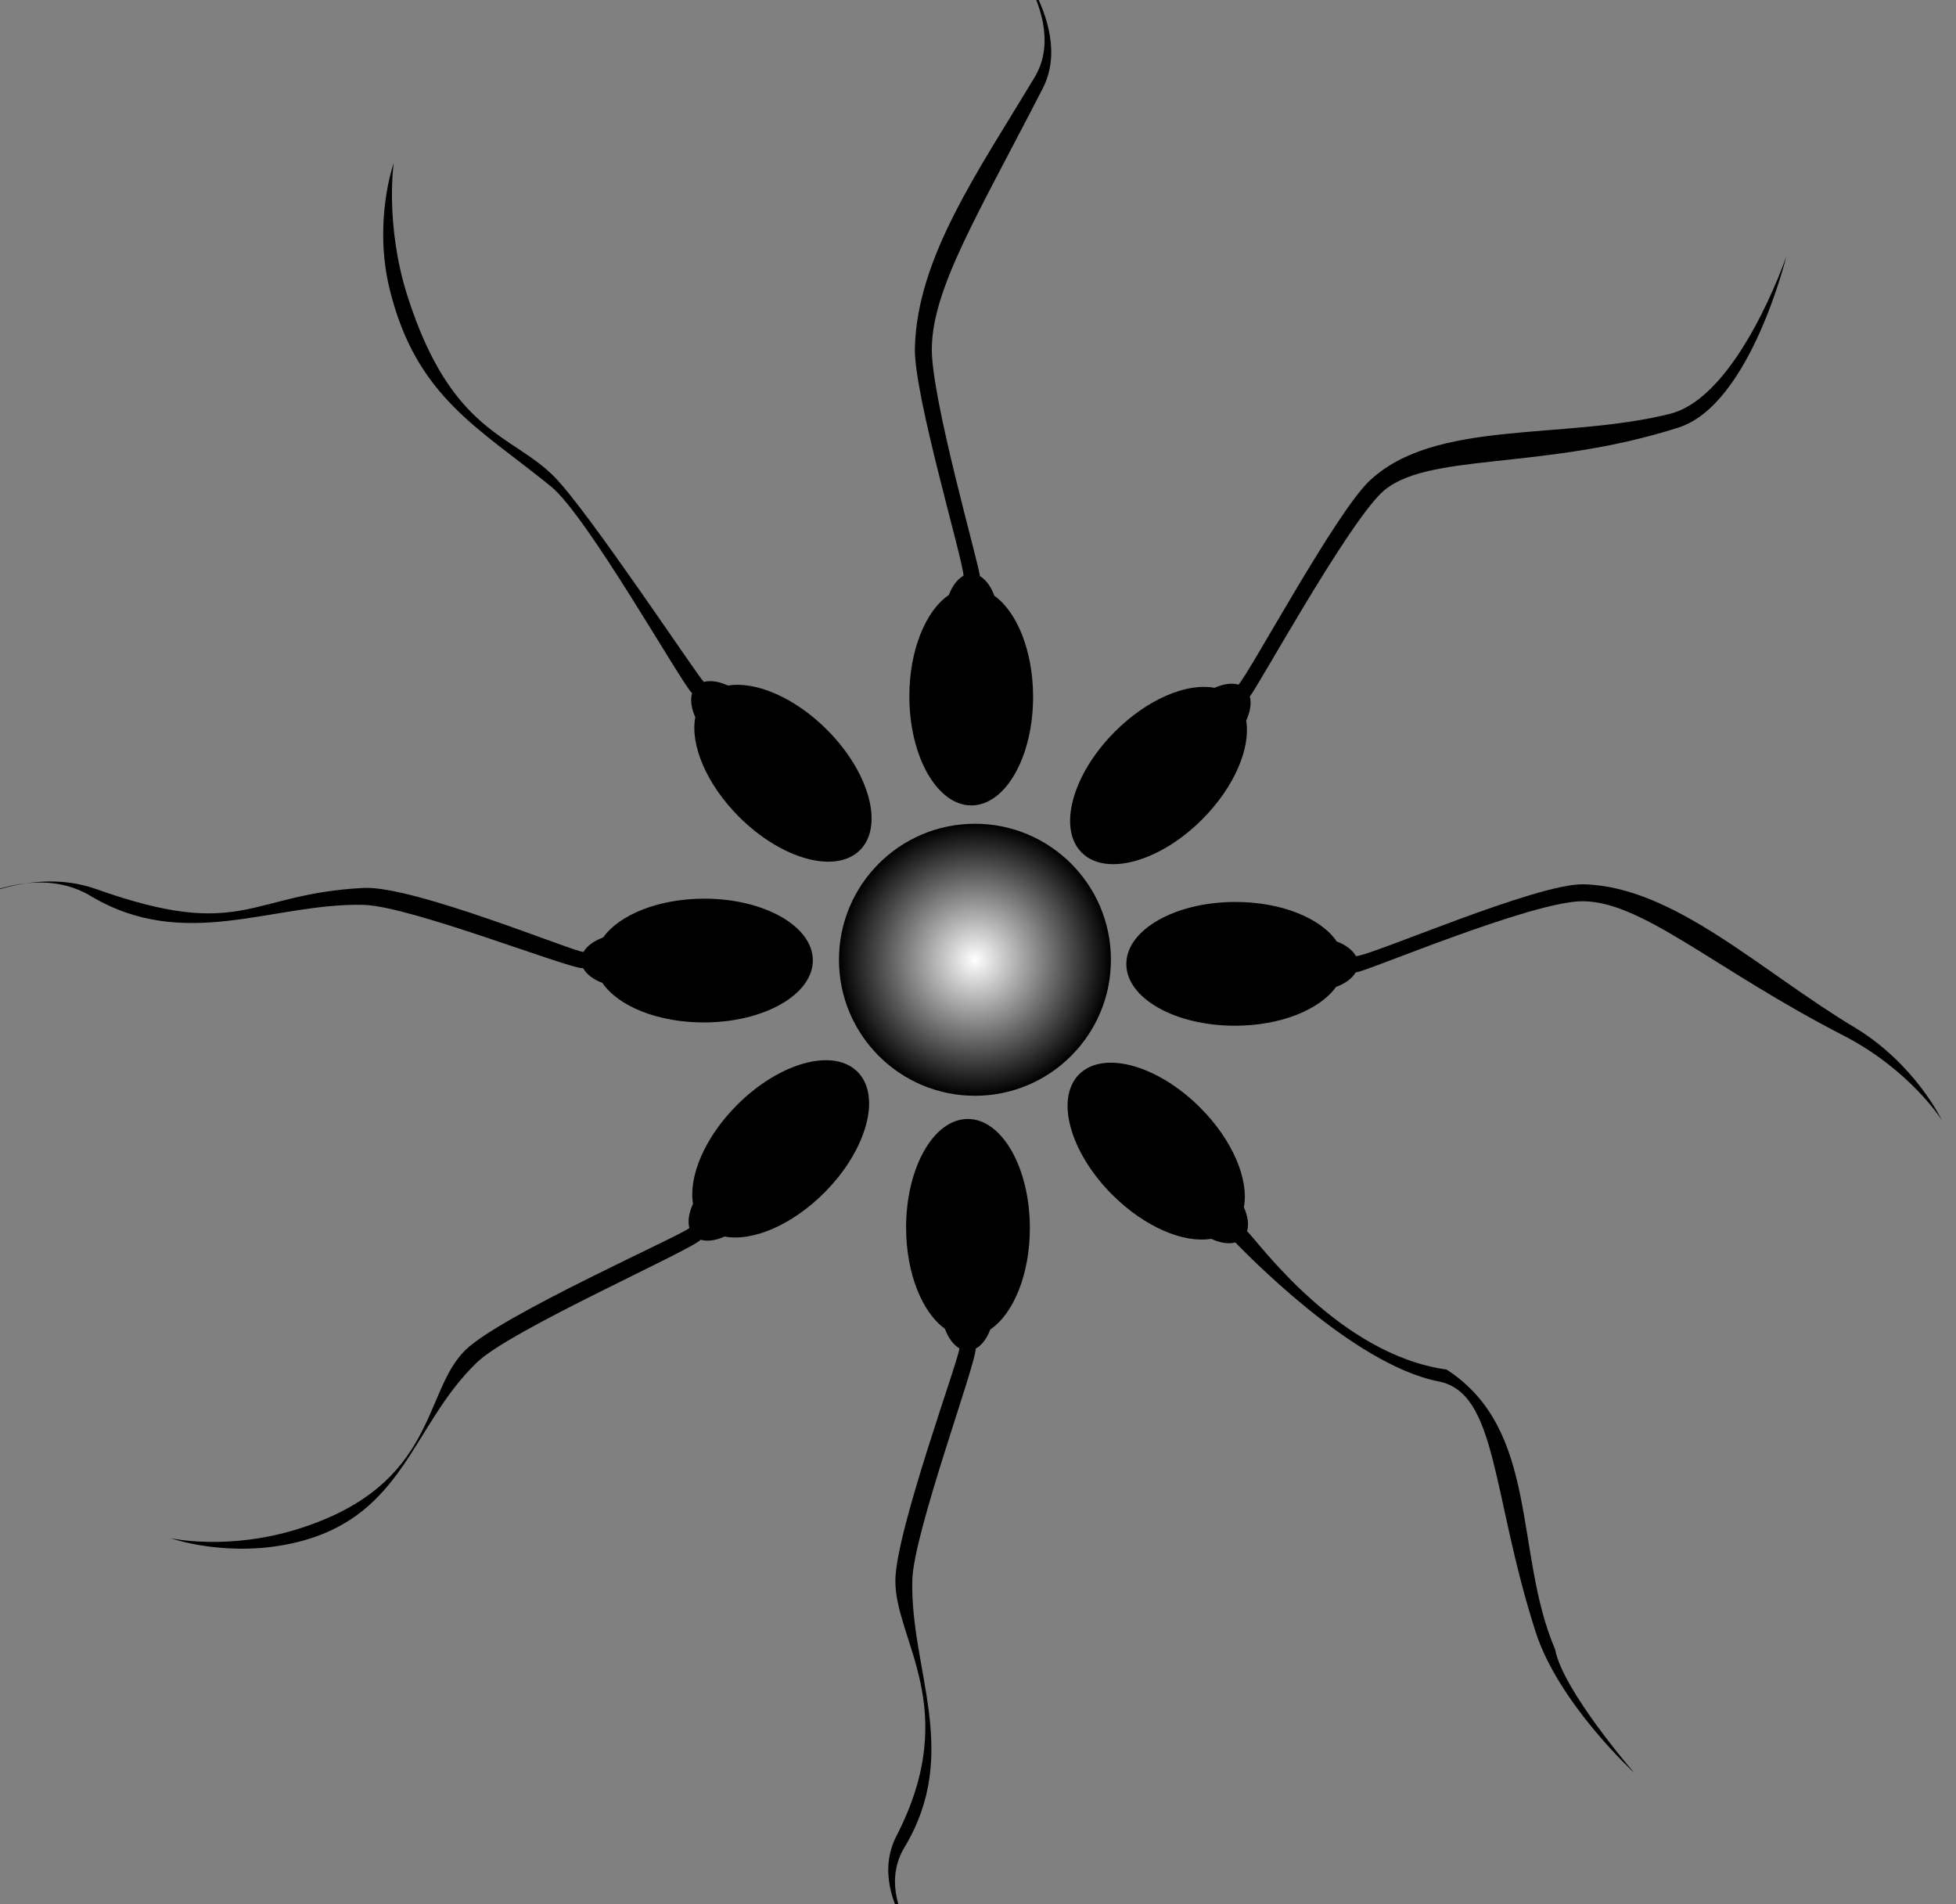 <svg xmlns="http://www.w3.org/2000/svg" viewBox="0 0 499.42 486.08"><rect x="0" y="0" width="499.42" height="486.08" fill="#808080" stroke="none"/><defs><radialGradient id="a" gradientUnits="userSpaceOnUse" cy="225.35" cx="246.31" r="34.72"><stop offset="0" stop-color="#fff"/><stop offset="1"/></radialGradient></defs><path d="M207.54 245.14c-.019-8.722-12.474-15.771-27.818-15.738-11.638.025-21.593 4.12-25.716 9.898-2.347.864-4.138 2.167-5.016 3.704-2.42.034-43.346-16.996-56.184-16.341-29.602 1.528-30.637 13.647-68.291.28-18.125-6.433-36.686 5.247-36.686 5.247s19.741-12.819 35.217-3.53c24.118 14.476 46.652 1.786 69.734 2.325 12.012.28 52.151 16.263 56.135 16.184.829 1.548 2.586 2.864 4.9 3.742 4.01 5.924 14.133 10.114 25.977 10.088 15.344-.034 27.768-7.137 27.75-15.86z"/><path d="M281.03 225.35c0 19.175-15.545 34.72-34.72 34.72s-34.72-15.545-34.72-34.72 15.545-34.72 34.72-34.72 34.72 15.545 34.72 34.72z" transform="translate(2.62 19.65)" fill="url(#a)"/><path d="M218.93 273.58c-6.18-6.154-19.972-2.332-30.799 8.542-8.211 8.247-12.356 18.18-11.185 25.183-1.05 2.27-1.394 4.458-.928 6.165-1.688 1.736-47.964 22.191-57.18 31.152-10.974 10.67-7.103 34.251-42.193 45.508-18.314 5.876-33.08 2.53-33.08 2.53s15.003 5.33 32.514.956c27.289-6.818 29.094-29.978 45.796-45.92 8.692-8.295 54.273-28.355 57.034-31.228 1.68.509 3.854.197 6.11-.818 7.025 1.352 17.146-2.843 25.503-11.235 10.826-10.874 14.588-24.682 8.408-30.836zM247.09 285.64c-8.722.019-15.771 12.474-15.738 27.818.025 11.638 4.12 21.593 9.898 25.716.864 2.347 2.167 4.138 3.704 5.016.034 2.42-16.16 46.289-16.341 59.143-.215 15.305 17.133 32.56.28 65.332-8.794 17.104 12.917 36.028 12.917 36.028s-20.14-17.688-10.851-33.164c14.476-24.118 1.438-45.088 1.976-68.17.28-12.012 16.263-55.11 16.184-59.094 1.549-.829 2.865-2.586 3.743-4.9 5.923-4.01 10.114-14.133 10.088-25.977-.034-15.344-7.138-27.768-15.86-27.75zM275.52 274.25c-6.154 6.18-2.332 19.972 8.542 30.799 8.247 8.211 18.18 12.356 25.183 11.185 2.27 1.05 4.458 1.394 6.165.928 1.736 1.688 29.712 31.148 51.924 35.482 15.023 2.932 13.48 28.801 24.737 63.891 5.876 18.314 25.213 36.04 25.213 36.04s-18.326-21.094-20.214-31.526c-10.59-24.673-3.823-55.974-27.707-71.442-27.474-3.81-48.08-32.576-50.954-35.337.51-1.68.197-3.854-.818-6.11 1.353-7.025-2.842-17.146-11.235-25.503-10.874-10.826-24.682-14.588-30.836-8.408zM287.58 246.1c.019 8.722 12.474 15.771 27.818 15.738 11.638-.025 21.593-4.12 25.716-9.898 2.347-.864 4.138-2.167 5.016-3.704 2.42-.034 45.303-18.358 58.156-18.178 15.305.215 33.546 17.385 66.318 34.238 17.104 8.796 25.18 21.603 25.18 21.603s-6.84-14.379-22.315-23.667c-24.118-14.476-46.074-35.957-69.156-36.495-12.012-.28-54.124 18.256-58.108 18.335-.829-1.548-2.586-2.864-4.9-3.742-4.01-5.924-14.133-10.114-25.977-10.088-15.344.034-27.768 7.137-27.75 15.86zM276.2 217.66c6.18 6.154 19.972 2.332 30.799-8.542 8.211-8.247 12.356-18.18 11.185-25.183 1.05-2.27 1.394-4.458.928-6.165 1.688-1.736 24.294-42.903 33.51-51.864 10.974-10.67 40.885-5.52 75.975-16.777 18.314-5.876 27.501-43.675 27.501-43.675s-12.214 35.814-29.725 40.189c-27.289 6.818-60.087 1.247-76.789 17.187-8.692 8.295-30.603 49.067-33.364 51.94-1.68-.51-3.854-.197-6.11.818-7.025-1.353-17.146 2.842-25.503 11.235-10.826 10.874-14.588 24.682-8.408 30.836zM248.04 205.6c8.722-.019 15.771-12.474 15.738-27.818-.025-11.638-4.12-21.593-9.898-25.716-.864-2.347-2.167-4.138-3.704-5.016-.034-2.42-12.44-45.303-12.26-58.156.215-15.305 11.468-33.546 28.32-66.318 8.796-17.104-11.929-38.987-11.929-38.987s19.154 20.647 9.865 36.122c-14.476 24.118-30.039 46.074-30.578 69.156-.28 12.012 12.338 54.124 12.417 58.108-1.548.829-2.864 2.586-3.742 4.9-5.924 4.01-10.114 14.133-10.088 25.977.034 15.344 7.137 27.768 15.86 27.75zM219.6 216.99c6.154-6.18 2.332-19.972-8.542-30.799-8.247-8.211-18.18-12.356-25.183-11.185-2.27-1.05-4.458-1.394-6.165-.928-1.736-1.688-29.095-43.032-38.056-52.25-10.67-10.973-26.301-10.987-37.56-46.077-5.875-18.314-3.574-34.126-3.574-34.126s-5.332 15.003-.957 32.514c6.818 27.289 22.726 35.072 41.107 50.03 9.32 7.584 33.168 50.039 36.041 52.8-.509 1.68-.197 3.854.818 6.11-1.352 7.025 2.843 17.146 11.235 25.503 10.874 10.826 24.682 14.588 30.836 8.408z"/></svg>